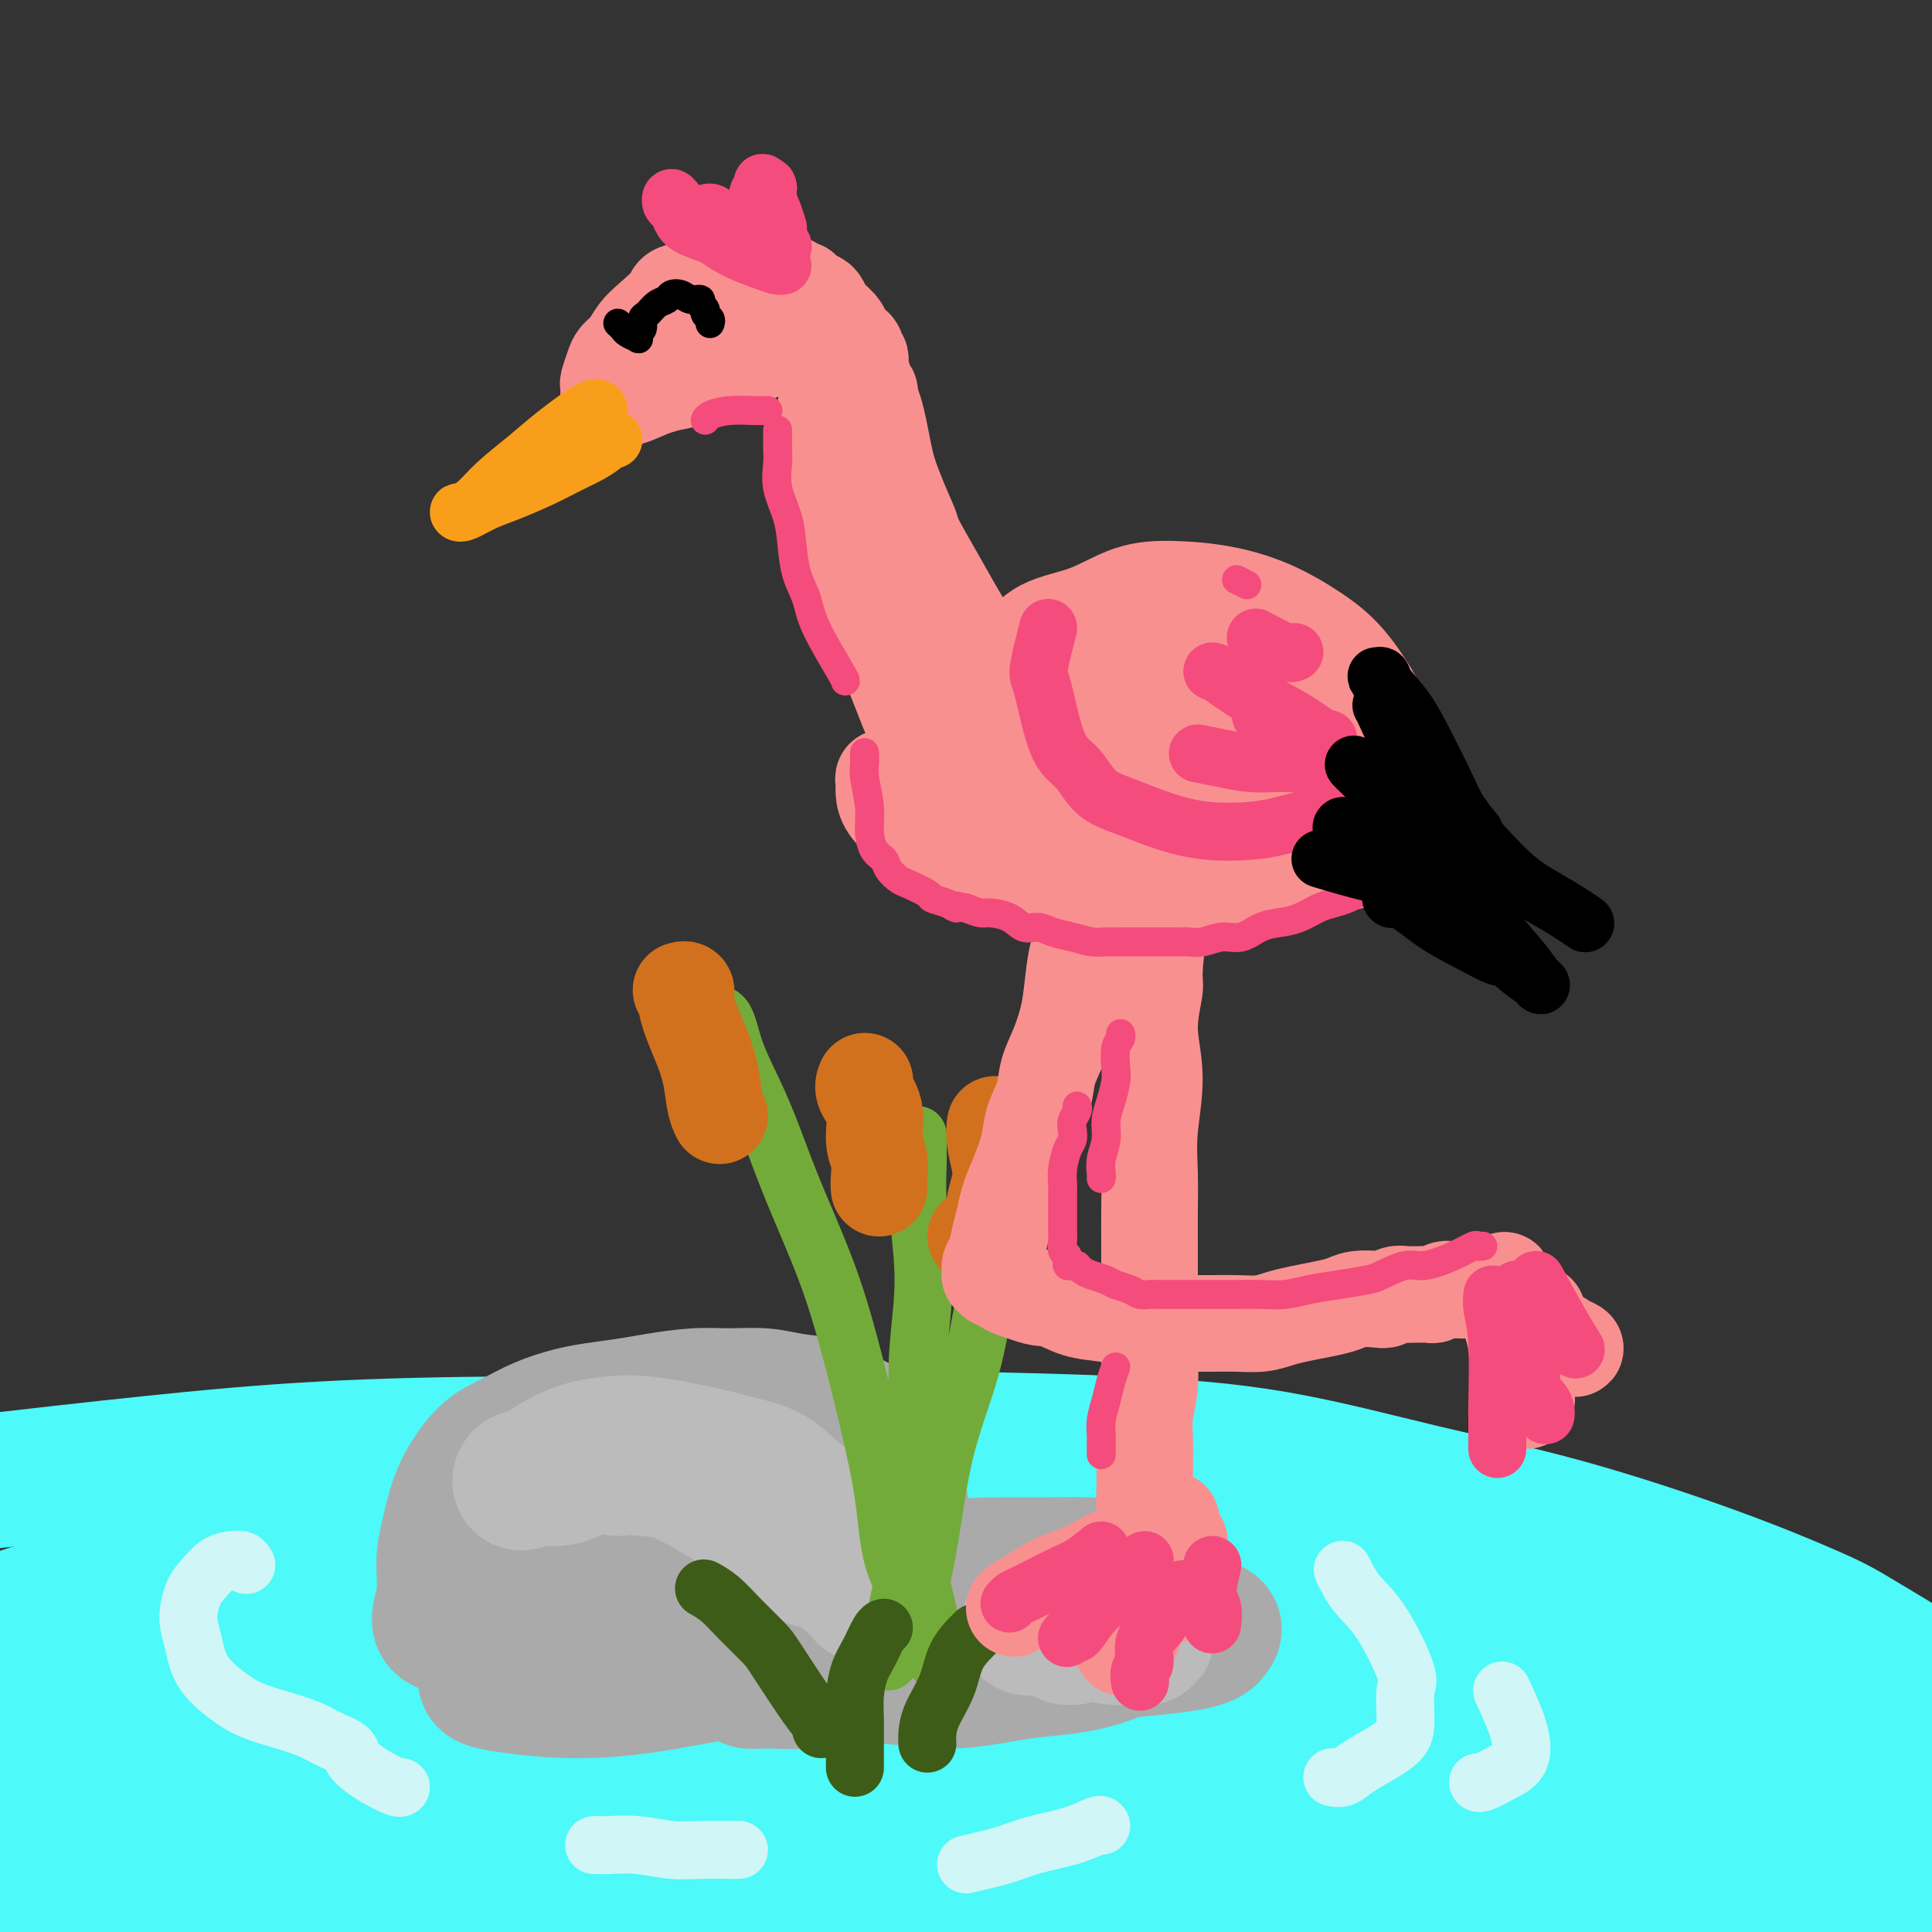 <svg viewBox='0 0 400 400' version='1.1' xmlns='http://www.w3.org/2000/svg' xmlns:xlink='http://www.w3.org/1999/xlink'><rect x="0" y="0" width="400" height="400" fill="#333333" stroke="none"/><g fill='none' stroke='rgb(77,249,249)' stroke-width='28' stroke-linecap='round' stroke-linejoin='round'><path d='M-5,307c12.087,-1.383 24.174,-2.767 36,-4c11.826,-1.233 23.390,-2.317 36,-3c12.610,-0.683 26.265,-0.965 38,-1c11.735,-0.035 21.549,0.178 31,0c9.451,-0.178 18.538,-0.748 29,-1c10.462,-0.252 22.300,-0.186 34,0c11.700,0.186 23.263,0.493 34,1c10.737,0.507 20.647,1.213 31,3c10.353,1.787 21.149,4.653 31,7c9.851,2.347 18.756,4.173 29,7c10.244,2.827 21.827,6.653 31,10c9.173,3.347 15.937,6.213 20,8c4.063,1.787 5.427,2.495 8,4c2.573,1.505 6.356,3.807 10,6c3.644,2.193 7.148,4.276 10,6c2.852,1.724 5.050,3.088 7,4c1.950,0.912 3.651,1.373 5,2c1.349,0.627 2.346,1.421 3,2c0.654,0.579 0.965,0.945 1,1c0.035,0.055 -0.204,-0.199 -1,0c-0.796,0.199 -2.147,0.850 -8,0c-5.853,-0.850 -16.209,-3.202 -26,-5c-9.791,-1.798 -19.017,-3.041 -29,-4c-9.983,-0.959 -20.722,-1.633 -31,-3c-10.278,-1.367 -20.096,-3.427 -32,-5c-11.904,-1.573 -25.895,-2.657 -39,-4c-13.105,-1.343 -25.324,-2.943 -40,-4c-14.676,-1.057 -31.810,-1.572 -48,-2c-16.190,-0.428 -31.436,-0.769 -43,-1c-11.564,-0.231 -19.447,-0.352 -29,0c-9.553,0.352 -20.777,1.176 -32,2'/><path d='M61,333c-28.415,0.404 -23.452,1.915 -24,3c-0.548,1.085 -6.605,1.744 -11,3c-4.395,1.256 -7.126,3.108 -11,5c-3.874,1.892 -8.889,3.824 -12,5c-3.111,1.176 -4.318,1.596 -5,2c-0.682,0.404 -0.837,0.791 -1,1c-0.163,0.209 -0.332,0.238 2,-1c2.332,-1.238 7.165,-3.744 11,-6c3.835,-2.256 6.672,-4.262 13,-7c6.328,-2.738 16.149,-6.209 28,-10c11.851,-3.791 25.733,-7.904 37,-10c11.267,-2.096 19.918,-2.176 29,-3c9.082,-0.824 18.593,-2.394 29,-3c10.407,-0.606 21.709,-0.250 35,0c13.291,0.250 28.572,0.392 42,1c13.428,0.608 25.003,1.680 37,3c11.997,1.320 24.415,2.887 37,5c12.585,2.113 25.338,4.773 35,7c9.662,2.227 16.233,4.023 20,5c3.767,0.977 4.732,1.136 7,2c2.268,0.864 5.841,2.432 7,3c1.159,0.568 -0.096,0.134 0,0c0.096,-0.134 1.543,0.031 -1,0c-2.543,-0.031 -9.075,-0.257 -17,-1c-7.925,-0.743 -17.244,-2.003 -27,-3c-9.756,-0.997 -19.948,-1.733 -30,-2c-10.052,-0.267 -19.964,-0.066 -32,0c-12.036,0.066 -26.195,-0.003 -40,0c-13.805,0.003 -27.255,0.078 -41,0c-13.745,-0.078 -27.784,-0.308 -47,1c-19.216,1.308 -43.608,4.154 -68,7'/><path d='M63,340c-23.906,2.152 -26.171,3.533 -32,5c-5.829,1.467 -15.221,3.019 -22,4c-6.779,0.981 -10.945,1.390 -13,2c-2.055,0.610 -2.000,1.422 -2,2c0.000,0.578 -0.054,0.921 0,1c0.054,0.079 0.216,-0.105 0,0c-0.216,0.105 -0.809,0.500 6,-1c6.809,-1.500 21.020,-4.893 37,-8c15.980,-3.107 33.730,-5.926 52,-8c18.270,-2.074 37.062,-3.403 53,-4c15.938,-0.597 29.024,-0.463 42,0c12.976,0.463 25.842,1.254 39,3c13.158,1.746 26.608,4.445 41,7c14.392,2.555 29.728,4.966 45,8c15.272,3.034 30.481,6.693 43,10c12.519,3.307 22.346,6.263 33,10c10.654,3.737 22.133,8.256 27,10c4.867,1.744 3.122,0.711 2,0c-1.122,-0.711 -1.621,-1.102 -4,-2c-2.379,-0.898 -6.638,-2.303 -15,-5c-8.362,-2.697 -20.825,-6.686 -33,-9c-12.175,-2.314 -24.060,-2.953 -37,-4c-12.940,-1.047 -26.935,-2.501 -39,-3c-12.065,-0.499 -22.202,-0.042 -35,0c-12.798,0.042 -28.259,-0.331 -45,0c-16.741,0.331 -34.762,1.365 -53,3c-18.238,1.635 -36.693,3.871 -50,5c-13.307,1.129 -21.467,1.150 -37,4c-15.533,2.850 -38.438,8.529 -48,11c-9.562,2.471 -5.781,1.736 -2,1'/><path d='M16,382c-7.548,1.870 -1.419,0.544 1,0c2.419,-0.544 1.129,-0.305 1,0c-0.129,0.305 0.904,0.676 7,0c6.096,-0.676 17.255,-2.399 28,-4c10.745,-1.601 21.077,-3.079 33,-5c11.923,-1.921 25.437,-4.286 40,-6c14.563,-1.714 30.176,-2.776 45,-4c14.824,-1.224 28.860,-2.610 45,-3c16.140,-0.390 34.384,0.215 52,2c17.616,1.785 34.604,4.750 49,7c14.396,2.250 26.199,3.785 37,6c10.801,2.215 20.599,5.112 28,7c7.401,1.888 12.406,2.768 16,3c3.594,0.232 5.779,-0.184 7,0c1.221,0.184 1.479,0.969 -2,0c-3.479,-0.969 -10.696,-3.693 -19,-6c-8.304,-2.307 -17.694,-4.198 -28,-5c-10.306,-0.802 -21.527,-0.516 -33,-1c-11.473,-0.484 -23.197,-1.737 -37,-2c-13.803,-0.263 -29.685,0.463 -42,1c-12.315,0.537 -21.064,0.885 -33,2c-11.936,1.115 -27.059,2.998 -40,4c-12.941,1.002 -23.701,1.124 -45,5c-21.299,3.876 -53.136,11.507 -67,15c-13.864,3.493 -9.755,2.847 -11,3c-1.245,0.153 -7.844,1.106 -11,2c-3.156,0.894 -2.871,1.728 -3,2c-0.129,0.272 -0.674,-0.020 -1,0c-0.326,0.020 -0.434,0.352 1,0c1.434,-0.352 4.410,-1.386 10,-2c5.590,-0.614 13.795,-0.807 22,-1'/><path d='M66,402c9.253,-0.389 16.385,0.139 26,0c9.615,-0.139 21.714,-0.946 33,-2c11.286,-1.054 21.761,-2.357 33,-4c11.239,-1.643 23.242,-3.626 36,-5c12.758,-1.374 26.271,-2.138 38,-3c11.729,-0.862 21.673,-1.822 34,-2c12.327,-0.178 27.035,0.425 41,1c13.965,0.575 27.185,1.122 39,2c11.815,0.878 22.223,2.088 31,3c8.777,0.912 15.922,1.527 21,2c5.078,0.473 8.088,0.805 10,1c1.912,0.195 2.728,0.252 3,0c0.272,-0.252 0.002,-0.813 0,-1c-0.002,-0.187 0.265,0.002 -1,0c-1.265,-0.002 -4.060,-0.193 -11,-1c-6.940,-0.807 -18.024,-2.228 -29,-3c-10.976,-0.772 -21.842,-0.895 -33,-1c-11.158,-0.105 -22.606,-0.193 -35,0c-12.394,0.193 -25.734,0.667 -38,1c-12.266,0.333 -23.456,0.526 -36,1c-12.544,0.474 -26.440,1.231 -41,2c-14.560,0.769 -29.782,1.552 -43,3c-13.218,1.448 -24.431,3.560 -41,5c-16.569,1.440 -38.493,2.206 -54,3c-15.507,0.794 -24.595,1.615 -33,2c-8.405,0.385 -16.125,0.333 -20,0c-3.875,-0.333 -3.903,-0.945 -4,-2c-0.097,-1.055 -0.263,-2.551 0,-3c0.263,-0.449 0.955,0.148 1,0c0.045,-0.148 -0.559,-1.042 0,-2c0.559,-0.958 2.279,-1.979 4,-3'/><path d='M-3,396c4.087,-2.034 11.805,-4.619 22,-7c10.195,-2.381 22.867,-4.557 35,-7c12.133,-2.443 23.729,-5.152 35,-8c11.271,-2.848 22.219,-5.835 34,-8c11.781,-2.165 24.397,-3.508 36,-5c11.603,-1.492 22.195,-3.132 32,-4c9.805,-0.868 18.825,-0.964 26,-1c7.175,-0.036 12.505,-0.012 16,0c3.495,0.012 5.154,0.013 6,0c0.846,-0.013 0.880,-0.041 -2,0c-2.880,0.041 -8.673,0.150 -19,1c-10.327,0.850 -25.187,2.442 -39,4c-13.813,1.558 -26.580,3.084 -38,5c-11.420,1.916 -21.495,4.224 -31,6c-9.505,1.776 -18.441,3.020 -27,4c-8.559,0.980 -16.743,1.695 -24,2c-7.257,0.305 -13.589,0.199 -19,0c-5.411,-0.199 -9.903,-0.490 -13,-1c-3.097,-0.510 -4.801,-1.239 -6,-2c-1.199,-0.761 -1.893,-1.555 -2,-2c-0.107,-0.445 0.372,-0.541 0,-1c-0.372,-0.459 -1.595,-1.281 0,-3c1.595,-1.719 6.008,-4.337 13,-7c6.992,-2.663 16.564,-5.372 26,-7c9.436,-1.628 18.735,-2.174 28,-3c9.265,-0.826 18.496,-1.931 28,-3c9.504,-1.069 19.279,-2.101 28,-3c8.721,-0.899 16.386,-1.665 23,-2c6.614,-0.335 12.175,-0.239 16,0c3.825,0.239 5.912,0.619 8,1'/><path d='M189,345c3.864,0.166 1.524,0.081 1,0c-0.524,-0.081 0.767,-0.159 -1,0c-1.767,0.159 -6.594,0.553 -15,1c-8.406,0.447 -20.392,0.947 -32,2c-11.608,1.053 -22.837,2.660 -32,4c-9.163,1.340 -16.261,2.413 -23,3c-6.739,0.587 -13.118,0.689 -19,1c-5.882,0.311 -11.267,0.830 -16,1c-4.733,0.170 -8.814,-0.009 -13,0c-4.186,0.009 -8.477,0.207 -12,0c-3.523,-0.207 -6.278,-0.817 -9,-1c-2.722,-0.183 -5.410,0.063 -8,0c-2.590,-0.063 -5.080,-0.434 -7,-1c-1.920,-0.566 -3.270,-1.328 -4,-2c-0.730,-0.672 -0.841,-1.254 -1,-2c-0.159,-0.746 -0.367,-1.656 0,-3c0.367,-1.344 1.308,-3.123 4,-6c2.692,-2.877 7.135,-6.851 13,-10c5.865,-3.149 13.151,-5.471 20,-7c6.849,-1.529 13.260,-2.263 19,-3c5.740,-0.737 10.809,-1.475 16,-2c5.191,-0.525 10.506,-0.835 15,-1c4.494,-0.165 8.168,-0.185 11,0c2.832,0.185 4.822,0.574 6,1c1.178,0.426 1.545,0.890 2,1c0.455,0.110 0.999,-0.133 1,0c0.001,0.133 -0.541,0.640 -3,1c-2.459,0.360 -6.834,0.571 -12,1c-5.166,0.429 -11.122,1.077 -18,2c-6.878,0.923 -14.680,2.121 -21,3c-6.320,0.879 -11.160,1.440 -16,2'/><path d='M35,330c-13.397,1.541 -11.891,0.893 -14,1c-2.109,0.107 -7.833,0.968 -12,2c-4.167,1.032 -6.776,2.235 -9,3c-2.224,0.765 -4.061,1.091 -5,2c-0.939,0.909 -0.980,2.401 -1,3c-0.020,0.599 -0.020,0.306 0,1c0.020,0.694 0.059,2.374 0,4c-0.059,1.626 -0.218,3.199 1,5c1.218,1.801 3.811,3.829 11,5c7.189,1.171 18.973,1.486 30,2c11.027,0.514 21.296,1.226 33,1c11.704,-0.226 24.844,-1.391 38,-2c13.156,-0.609 26.330,-0.662 37,-1c10.670,-0.338 18.836,-0.961 25,-1c6.164,-0.039 10.326,0.505 12,1c1.674,0.495 0.861,0.941 1,1c0.139,0.059 1.230,-0.268 -4,-1c-5.230,-0.732 -16.780,-1.870 -28,-2c-11.220,-0.130 -22.110,0.747 -32,1c-9.890,0.253 -18.782,-0.118 -30,1c-11.218,1.118 -24.764,3.727 -33,5c-8.236,1.273 -11.163,1.212 -18,4c-6.837,2.788 -17.584,8.425 -23,11c-5.416,2.575 -5.500,2.089 -7,3c-1.500,0.911 -4.418,3.219 -6,5c-1.582,1.781 -1.830,3.035 -2,4c-0.170,0.965 -0.262,1.640 0,2c0.262,0.360 0.878,0.405 3,1c2.122,0.595 5.749,1.742 13,2c7.251,0.258 18.125,-0.371 29,-1'/><path d='M44,392c11.494,-0.385 25.730,-0.848 39,-1c13.270,-0.152 25.573,0.009 37,0c11.427,-0.009 21.978,-0.186 33,0c11.022,0.186 22.515,0.736 34,1c11.485,0.264 22.961,0.243 33,0c10.039,-0.243 18.641,-0.707 29,-1c10.359,-0.293 22.474,-0.416 35,0c12.526,0.416 25.464,1.372 36,2c10.536,0.628 18.671,0.930 29,1c10.329,0.070 22.853,-0.090 32,0c9.147,0.090 14.918,0.431 20,0c5.082,-0.431 9.475,-1.635 13,-2c3.525,-0.365 6.181,0.109 9,0c2.819,-0.109 5.802,-0.800 8,-1c2.198,-0.200 3.611,0.091 5,0c1.389,-0.091 2.752,-0.564 4,-1c1.248,-0.436 2.380,-0.834 3,-1c0.620,-0.166 0.727,-0.100 1,0c0.273,0.100 0.712,0.233 1,0c0.288,-0.233 0.424,-0.832 1,0c0.576,0.832 1.593,3.095 2,4c0.407,0.905 0.203,0.453 0,0'/></g>
<g fill='none' stroke='rgb(170,170,170)' stroke-width='28' stroke-linecap='round' stroke-linejoin='round'><path d='M92,336c-0.000,-0.117 -0.001,-0.235 0,-1c0.001,-0.765 0.003,-2.178 0,-3c-0.003,-0.822 -0.012,-1.052 0,-2c0.012,-0.948 0.044,-2.612 0,-4c-0.044,-1.388 -0.165,-2.498 0,-4c0.165,-1.502 0.616,-3.396 1,-5c0.384,-1.604 0.702,-2.918 1,-4c0.298,-1.082 0.577,-1.931 1,-3c0.423,-1.069 0.990,-2.356 2,-4c1.010,-1.644 2.462,-3.645 4,-5c1.538,-1.355 3.163,-2.065 5,-3c1.837,-0.935 3.888,-2.096 6,-3c2.112,-0.904 4.286,-1.553 6,-2c1.714,-0.447 2.970,-0.694 5,-1c2.030,-0.306 4.835,-0.671 7,-1c2.165,-0.329 3.690,-0.621 6,-1c2.310,-0.379 5.405,-0.846 8,-1c2.595,-0.154 4.689,0.004 7,0c2.311,-0.004 4.838,-0.168 7,0c2.162,0.168 3.958,0.670 6,1c2.042,0.330 4.329,0.488 6,1c1.671,0.512 2.727,1.377 4,2c1.273,0.623 2.764,1.002 4,2c1.236,0.998 2.217,2.615 3,4c0.783,1.385 1.366,2.539 2,4c0.634,1.461 1.317,3.231 2,5'/><path d='M185,308c1.487,3.144 1.704,4.504 2,6c0.296,1.496 0.672,3.127 1,5c0.328,1.873 0.610,3.987 1,6c0.390,2.013 0.889,3.926 1,6c0.111,2.074 -0.165,4.310 0,6c0.165,1.690 0.773,2.833 1,4c0.227,1.167 0.073,2.359 0,3c-0.073,0.641 -0.066,0.730 0,1c0.066,0.270 0.191,0.721 0,1c-0.191,0.279 -0.696,0.387 -2,0c-1.304,-0.387 -3.406,-1.268 -7,-2c-3.594,-0.732 -8.680,-1.315 -14,-2c-5.320,-0.685 -10.873,-1.474 -16,-2c-5.127,-0.526 -9.827,-0.790 -14,-1c-4.173,-0.210 -7.819,-0.365 -11,0c-3.181,0.365 -5.899,1.250 -9,2c-3.101,0.750 -6.587,1.367 -9,2c-2.413,0.633 -3.755,1.284 -5,2c-1.245,0.716 -2.393,1.497 -3,2c-0.607,0.503 -0.671,0.728 0,1c0.671,0.272 2.078,0.591 5,1c2.922,0.409 7.357,0.909 12,1c4.643,0.091 9.492,-0.229 15,-1c5.508,-0.771 11.676,-1.995 17,-3c5.324,-1.005 9.804,-1.790 14,-3c4.196,-1.210 8.108,-2.843 11,-4c2.892,-1.157 4.764,-1.838 6,-3c1.236,-1.162 1.836,-2.806 2,-4c0.164,-1.194 -0.110,-1.937 -1,-3c-0.890,-1.063 -2.397,-2.447 -5,-4c-2.603,-1.553 -6.301,-3.277 -10,-5'/><path d='M167,320c-4.772,-2.349 -9.203,-3.723 -14,-5c-4.797,-1.277 -9.958,-2.457 -15,-3c-5.042,-0.543 -9.963,-0.448 -14,0c-4.037,0.448 -7.191,1.248 -10,2c-2.809,0.752 -5.272,1.456 -8,3c-2.728,1.544 -5.720,3.927 -8,6c-2.280,2.073 -3.847,3.835 -5,6c-1.153,2.165 -1.890,4.731 -2,6c-0.110,1.269 0.409,1.240 2,2c1.591,0.760 4.253,2.309 8,3c3.747,0.691 8.577,0.525 14,0c5.423,-0.525 11.438,-1.410 17,-2c5.562,-0.590 10.670,-0.884 16,-2c5.330,-1.116 10.881,-3.055 16,-4c5.119,-0.945 9.806,-0.898 13,-1c3.194,-0.102 4.895,-0.353 7,-1c2.105,-0.647 4.615,-1.688 6,-2c1.385,-0.312 1.647,0.107 2,0c0.353,-0.107 0.799,-0.738 1,-1c0.201,-0.262 0.158,-0.155 -1,0c-1.158,0.155 -3.431,0.357 -8,1c-4.569,0.643 -11.434,1.727 -17,3c-5.566,1.273 -9.832,2.734 -14,4c-4.168,1.266 -8.238,2.336 -11,3c-2.762,0.664 -4.216,0.921 -5,1c-0.784,0.079 -0.898,-0.020 -1,0c-0.102,0.020 -0.192,0.160 1,0c1.192,-0.160 3.667,-0.620 7,-2c3.333,-1.380 7.524,-3.680 12,-5c4.476,-1.320 9.238,-1.660 14,-2'/><path d='M170,330c7.270,-1.680 8.947,-1.379 12,-2c3.053,-0.621 7.484,-2.165 12,-3c4.516,-0.835 9.119,-0.963 13,-1c3.881,-0.037 7.041,0.015 10,0c2.959,-0.015 5.718,-0.098 8,0c2.282,0.098 4.086,0.375 6,1c1.914,0.625 3.936,1.596 5,2c1.064,0.404 1.169,0.241 2,1c0.831,0.759 2.389,2.439 3,4c0.611,1.561 0.274,3.001 0,4c-0.274,0.999 -0.485,1.555 -3,3c-2.515,1.445 -7.334,3.778 -12,5c-4.666,1.222 -9.178,1.332 -14,2c-4.822,0.668 -9.955,1.893 -15,2c-5.045,0.107 -10.004,-0.903 -15,-1c-4.996,-0.097 -10.029,0.721 -14,1c-3.971,0.279 -6.879,0.019 -9,0c-2.121,-0.019 -3.456,0.202 -4,0c-0.544,-0.202 -0.298,-0.828 0,-1c0.298,-0.172 0.647,0.109 2,0c1.353,-0.109 3.711,-0.606 8,-1c4.289,-0.394 10.508,-0.683 17,-1c6.492,-0.317 13.258,-0.662 19,-1c5.742,-0.338 10.459,-0.668 15,-1c4.541,-0.332 8.904,-0.666 13,-1c4.096,-0.334 7.924,-0.668 11,-1c3.076,-0.332 5.402,-0.664 7,-1c1.598,-0.336 2.470,-0.678 3,-1c0.530,-0.322 0.720,-0.625 1,-1c0.280,-0.375 0.652,-0.821 0,-1c-0.652,-0.179 -2.326,-0.089 -4,0'/><path d='M247,337c-2.288,-0.180 -6.508,0.368 -11,1c-4.492,0.632 -9.256,1.346 -13,2c-3.744,0.654 -6.467,1.247 -9,2c-2.533,0.753 -4.874,1.664 -6,2c-1.126,0.336 -1.036,0.096 -1,0c0.036,-0.096 0.018,-0.048 0,0'/></g>
<g fill='none' stroke='rgb(187,187,187)' stroke-width='28' stroke-linecap='round' stroke-linejoin='round'><path d='M128,304c0.407,-0.600 0.814,-1.200 2,-2c1.186,-0.800 3.153,-1.800 5,-2c1.847,-0.200 3.576,0.399 6,1c2.424,0.601 5.542,1.204 8,2c2.458,0.796 4.255,1.784 6,3c1.745,1.216 3.438,2.659 5,4c1.562,1.341 2.993,2.578 4,4c1.007,1.422 1.592,3.027 2,4c0.408,0.973 0.641,1.314 1,2c0.359,0.686 0.844,1.715 1,2c0.156,0.285 -0.016,-0.176 0,0c0.016,0.176 0.220,0.989 0,1c-0.220,0.011 -0.863,-0.778 -1,-1c-0.137,-0.222 0.234,0.124 -1,-1c-1.234,-1.124 -4.072,-3.717 -7,-6c-2.928,-2.283 -5.944,-4.256 -9,-6c-3.056,-1.744 -6.150,-3.258 -9,-4c-2.850,-0.742 -5.455,-0.712 -8,-1c-2.545,-0.288 -5.029,-0.896 -7,-1c-1.971,-0.104 -3.430,0.294 -5,1c-1.570,0.706 -3.252,1.720 -5,2c-1.748,0.280 -3.563,-0.173 -5,0c-1.437,0.173 -2.498,0.971 -3,1c-0.502,0.029 -0.447,-0.712 0,-1c0.447,-0.288 1.286,-0.124 3,-1c1.714,-0.876 4.305,-2.793 7,-4c2.695,-1.207 5.496,-1.705 8,-2c2.504,-0.295 4.713,-0.387 8,0c3.287,0.387 7.654,1.253 11,2c3.346,0.747 5.673,1.373 8,2'/><path d='M153,303c5.922,1.274 7.225,2.459 9,4c1.775,1.541 4.020,3.438 6,5c1.980,1.562 3.693,2.790 5,4c1.307,1.210 2.207,2.401 3,4c0.793,1.599 1.480,3.605 2,5c0.520,1.395 0.873,2.179 1,3c0.127,0.821 0.030,1.680 0,2c-0.030,0.320 0.008,0.102 0,0c-0.008,-0.102 -0.063,-0.086 -1,-1c-0.937,-0.914 -2.755,-2.756 -6,-5c-3.245,-2.244 -7.917,-4.889 -13,-8c-5.083,-3.111 -10.577,-6.686 -15,-9c-4.423,-2.314 -7.773,-3.366 -10,-4c-2.227,-0.634 -3.329,-0.850 -4,-1c-0.671,-0.150 -0.911,-0.233 -1,0c-0.089,0.233 -0.025,0.781 0,1c0.025,0.219 0.013,0.110 0,0'/><path d='M221,339c0.338,-0.420 0.677,-0.841 2,-1c1.323,-0.159 3.632,-0.057 5,0c1.368,0.057 1.797,0.069 3,0c1.203,-0.069 3.181,-0.217 4,0c0.819,0.217 0.481,0.801 1,1c0.519,0.199 1.897,0.015 1,0c-0.897,-0.015 -4.069,0.140 -6,0c-1.931,-0.140 -2.621,-0.574 -5,-1c-2.379,-0.426 -6.448,-0.843 -9,-1c-2.552,-0.157 -3.588,-0.052 -4,0c-0.412,0.052 -0.202,0.053 0,0c0.202,-0.053 0.394,-0.158 2,0c1.606,0.158 4.625,0.581 6,1c1.375,0.419 1.107,0.834 1,1c-0.107,0.166 -0.054,0.083 0,0'/></g>
<g fill='none' stroke='rgb(115,171,58)' stroke-width='12' stroke-linecap='round' stroke-linejoin='round'><path d='M184,344c0.364,-1.535 0.729,-3.070 1,-5c0.271,-1.930 0.450,-4.254 1,-7c0.550,-2.746 1.471,-5.915 2,-10c0.529,-4.085 0.664,-9.087 1,-14c0.336,-4.913 0.871,-9.736 1,-14c0.129,-4.264 -0.147,-7.970 0,-12c0.147,-4.030 0.719,-8.383 1,-12c0.281,-3.617 0.271,-6.499 0,-10c-0.271,-3.501 -0.805,-7.621 -1,-11c-0.195,-3.379 -0.052,-6.016 0,-8c0.052,-1.984 0.014,-3.315 0,-4c-0.014,-0.685 -0.004,-0.723 0,-1c0.004,-0.277 0.001,-0.793 0,-1c-0.001,-0.207 -0.001,-0.103 0,0'/><path d='M194,343c-1.151,-1.091 -2.303,-2.181 -3,-4c-0.697,-1.819 -0.941,-4.366 -2,-7c-1.059,-2.634 -2.934,-5.353 -4,-9c-1.066,-3.647 -1.323,-8.220 -2,-13c-0.677,-4.780 -1.773,-9.766 -3,-15c-1.227,-5.234 -2.586,-10.716 -4,-16c-1.414,-5.284 -2.882,-10.371 -5,-16c-2.118,-5.629 -4.885,-11.799 -7,-17c-2.115,-5.201 -3.580,-9.432 -5,-13c-1.420,-3.568 -2.797,-6.473 -4,-9c-1.203,-2.527 -2.231,-4.677 -3,-7c-0.769,-2.323 -1.278,-4.818 -2,-6c-0.722,-1.182 -1.656,-1.049 -2,-1c-0.344,0.049 -0.098,0.014 0,0c0.098,-0.014 0.049,-0.007 0,0'/><path d='M194,344c-0.208,-1.546 -0.417,-3.091 -1,-6c-0.583,-2.909 -1.541,-7.181 -2,-9c-0.459,-1.819 -0.419,-1.185 0,-3c0.419,-1.815 1.218,-6.078 2,-11c0.782,-4.922 1.547,-10.503 3,-16c1.453,-5.497 3.593,-10.909 5,-16c1.407,-5.091 2.079,-9.861 3,-14c0.921,-4.139 2.089,-7.649 3,-11c0.911,-3.351 1.565,-6.544 2,-9c0.435,-2.456 0.653,-4.174 1,-5c0.347,-0.826 0.824,-0.761 1,-1c0.176,-0.239 0.050,-0.783 0,-1c-0.050,-0.217 -0.025,-0.109 0,0'/></g>
<g fill='none' stroke='rgb(210,113,29)' stroke-width='20' stroke-linecap='round' stroke-linejoin='round'><path d='M149,231c-0.356,-0.737 -0.712,-1.475 -1,-3c-0.288,-1.525 -0.507,-3.838 -1,-6c-0.493,-2.162 -1.260,-4.173 -2,-6c-0.740,-1.827 -1.452,-3.470 -2,-5c-0.548,-1.530 -0.930,-2.946 -1,-4c-0.070,-1.054 0.174,-1.745 0,-2c-0.174,-0.255 -0.764,-0.073 -1,0c-0.236,0.073 -0.118,0.036 0,0'/><path d='M182,246c-0.035,-0.472 -0.069,-0.945 0,-2c0.069,-1.055 0.243,-2.693 0,-4c-0.243,-1.307 -0.902,-2.284 -1,-4c-0.098,-1.716 0.366,-4.171 0,-6c-0.366,-1.829 -1.560,-3.031 -2,-4c-0.440,-0.969 -0.126,-1.705 0,-2c0.126,-0.295 0.063,-0.147 0,0'/><path d='M202,256c1.183,-0.913 2.366,-1.826 3,-3c0.634,-1.174 0.720,-2.609 1,-4c0.280,-1.391 0.755,-2.737 1,-4c0.245,-1.263 0.262,-2.442 0,-4c-0.262,-1.558 -0.801,-3.497 -1,-5c-0.199,-1.503 -0.057,-2.572 0,-3c0.057,-0.428 0.028,-0.214 0,0'/></g>
<g fill='none' stroke='rgb(61,92,24)' stroke-width='12' stroke-linecap='round' stroke-linejoin='round'><path d='M170,358c0.173,-0.219 0.346,-0.438 0,-1c-0.346,-0.562 -1.211,-1.466 -3,-4c-1.789,-2.534 -4.501,-6.697 -6,-9c-1.499,-2.303 -1.785,-2.747 -3,-4c-1.215,-1.253 -3.359,-3.316 -5,-5c-1.641,-1.684 -2.780,-2.987 -4,-4c-1.220,-1.013 -2.521,-1.734 -3,-2c-0.479,-0.266 -0.137,-0.076 0,0c0.137,0.076 0.068,0.038 0,0'/><path d='M177,366c0.001,-0.626 0.003,-1.252 0,-2c-0.003,-0.748 -0.009,-1.620 0,-3c0.009,-1.380 0.033,-3.270 0,-5c-0.033,-1.730 -0.124,-3.301 0,-5c0.124,-1.699 0.464,-3.527 1,-5c0.536,-1.473 1.268,-2.591 2,-4c0.732,-1.409 1.464,-3.110 2,-4c0.536,-0.890 0.875,-0.970 1,-1c0.125,-0.030 0.036,-0.008 0,0c-0.036,0.008 -0.018,0.004 0,0'/><path d='M192,361c-0.033,-0.534 -0.065,-1.067 0,-2c0.065,-0.933 0.228,-2.264 1,-4c0.772,-1.736 2.154,-3.877 3,-6c0.846,-2.123 1.154,-4.229 2,-6c0.846,-1.771 2.228,-3.208 3,-4c0.772,-0.792 0.935,-0.941 1,-1c0.065,-0.059 0.033,-0.030 0,0'/></g>
<g fill='none' stroke='rgb(208,246,247)' stroke-width='12' stroke-linecap='round' stroke-linejoin='round'><path d='M51,324c-0.266,-0.413 -0.533,-0.825 -1,-1c-0.467,-0.175 -1.135,-0.112 -2,0c-0.865,0.112 -1.928,0.275 -3,1c-1.072,0.725 -2.154,2.013 -3,3c-0.846,0.987 -1.455,1.675 -2,3c-0.545,1.325 -1.025,3.289 -1,5c0.025,1.711 0.556,3.168 1,5c0.444,1.832 0.800,4.038 2,6c1.200,1.962 3.243,3.680 5,5c1.757,1.320 3.228,2.240 5,3c1.772,0.760 3.846,1.358 6,2c2.154,0.642 4.386,1.327 6,2c1.614,0.673 2.608,1.335 4,2c1.392,0.665 3.182,1.335 4,2c0.818,0.665 0.664,1.327 1,2c0.336,0.673 1.162,1.357 2,2c0.838,0.643 1.689,1.244 3,2c1.311,0.756 3.084,1.665 4,2c0.916,0.335 0.976,0.096 1,0c0.024,-0.096 0.012,-0.048 0,0'/><path d='M123,382c0.764,0.030 1.528,0.061 3,0c1.472,-0.061 3.652,-0.212 6,0c2.348,0.212 4.864,0.789 7,1c2.136,0.211 3.892,0.057 6,0c2.108,-0.057 4.568,-0.015 6,0c1.432,0.015 1.838,0.004 2,0c0.162,-0.004 0.081,-0.002 0,0'/><path d='M200,386c2.906,-0.663 5.812,-1.326 8,-2c2.188,-0.674 3.658,-1.357 6,-2c2.342,-0.643 5.556,-1.244 8,-2c2.444,-0.756 4.120,-1.665 5,-2c0.880,-0.335 0.966,-0.096 1,0c0.034,0.096 0.017,0.048 0,0'/><path d='M278,325c0.854,1.716 1.707,3.432 3,5c1.293,1.568 3.025,2.990 5,6c1.975,3.010 4.193,7.610 5,10c0.807,2.390 0.204,2.569 0,4c-0.204,1.431 -0.008,4.114 0,6c0.008,1.886 -0.173,2.975 -1,4c-0.827,1.025 -2.299,1.987 -4,3c-1.701,1.013 -3.631,2.076 -5,3c-1.369,0.924 -2.176,1.710 -3,2c-0.824,0.290 -1.664,0.083 -2,0c-0.336,-0.083 -0.168,-0.041 0,0'/><path d='M311,350c1.141,2.471 2.281,4.943 3,7c0.719,2.057 1.016,3.700 1,5c-0.016,1.300 -0.344,2.257 -1,3c-0.656,0.743 -1.640,1.271 -3,2c-1.360,0.729 -3.097,1.658 -4,2c-0.903,0.342 -0.972,0.098 -1,0c-0.028,-0.098 -0.014,-0.049 0,0'/></g>
<g fill='none' stroke='rgb(249,144,144)' stroke-width='20' stroke-linecap='round' stroke-linejoin='round'><path d='M188,158c0.330,-1.079 0.660,-2.159 2,-4c1.340,-1.841 3.688,-4.445 6,-7c2.312,-2.555 4.586,-5.063 7,-7c2.414,-1.937 4.966,-3.304 7,-5c2.034,-1.696 3.548,-3.721 6,-5c2.452,-1.279 5.843,-1.814 9,-3c3.157,-1.186 6.082,-3.025 9,-4c2.918,-0.975 5.829,-1.087 9,-1c3.171,0.087 6.603,0.373 10,1c3.397,0.627 6.760,1.597 10,3c3.240,1.403 6.357,3.241 9,5c2.643,1.759 4.812,3.438 7,6c2.188,2.562 4.394,6.006 6,9c1.606,2.994 2.612,5.537 4,8c1.388,2.463 3.157,4.845 4,7c0.843,2.155 0.758,4.084 1,6c0.242,1.916 0.811,3.819 1,5c0.189,1.181 -0.001,1.640 0,2c0.001,0.360 0.193,0.620 0,1c-0.193,0.380 -0.773,0.878 -1,1c-0.227,0.122 -0.103,-0.133 -1,0c-0.897,0.133 -2.815,0.654 -5,1c-2.185,0.346 -4.637,0.517 -7,1c-2.363,0.483 -4.638,1.278 -7,2c-2.362,0.722 -4.810,1.370 -8,2c-3.190,0.630 -7.123,1.241 -11,2c-3.877,0.759 -7.698,1.666 -11,2c-3.302,0.334 -6.086,0.095 -9,0c-2.914,-0.095 -5.957,-0.048 -9,0'/><path d='M226,186c-4.729,-0.257 -7.550,-0.901 -11,-2c-3.450,-1.099 -7.527,-2.654 -11,-4c-3.473,-1.346 -6.342,-2.483 -9,-4c-2.658,-1.517 -5.106,-3.415 -7,-5c-1.894,-1.585 -3.236,-2.856 -4,-4c-0.764,-1.144 -0.951,-2.162 -1,-3c-0.049,-0.838 0.039,-1.496 0,-2c-0.039,-0.504 -0.205,-0.855 0,-1c0.205,-0.145 0.782,-0.085 3,-1c2.218,-0.915 6.077,-2.805 10,-4c3.923,-1.195 7.910,-1.696 13,-2c5.090,-0.304 11.282,-0.410 17,0c5.718,0.410 10.962,1.337 16,2c5.038,0.663 9.872,1.063 14,1c4.128,-0.063 7.552,-0.589 10,-1c2.448,-0.411 3.921,-0.706 5,-1c1.079,-0.294 1.763,-0.587 2,-1c0.237,-0.413 0.028,-0.945 -1,-2c-1.028,-1.055 -2.875,-2.632 -5,-4c-2.125,-1.368 -4.527,-2.527 -8,-4c-3.473,-1.473 -8.018,-3.259 -13,-4c-4.982,-0.741 -10.402,-0.435 -16,0c-5.598,0.435 -11.375,0.999 -16,2c-4.625,1.001 -8.098,2.439 -11,4c-2.902,1.561 -5.233,3.246 -7,5c-1.767,1.754 -2.970,3.578 -3,5c-0.030,1.422 1.114,2.442 4,4c2.886,1.558 7.516,3.655 13,5c5.484,1.345 11.823,1.939 19,2c7.177,0.061 15.194,-0.411 22,-1c6.806,-0.589 12.403,-1.294 18,-2'/><path d='M269,164c11.330,-0.744 10.153,-2.106 11,-3c0.847,-0.894 3.716,-1.322 5,-2c1.284,-0.678 0.983,-1.606 1,-2c0.017,-0.394 0.352,-0.255 -1,-1c-1.352,-0.745 -4.393,-2.375 -9,-4c-4.607,-1.625 -10.782,-3.246 -17,-4c-6.218,-0.754 -12.480,-0.642 -19,0c-6.520,0.642 -13.299,1.812 -19,3c-5.701,1.188 -10.326,2.394 -14,4c-3.674,1.606 -6.399,3.614 -8,6c-1.601,2.386 -2.078,5.152 -2,7c0.078,1.848 0.711,2.780 3,4c2.289,1.220 6.233,2.729 11,4c4.767,1.271 10.355,2.306 17,2c6.645,-0.306 14.345,-1.951 21,-3c6.655,-1.049 12.265,-1.501 17,-3c4.735,-1.499 8.595,-4.043 12,-6c3.405,-1.957 6.353,-3.326 8,-5c1.647,-1.674 1.991,-3.654 2,-5c0.009,-1.346 -0.319,-2.057 -1,-3c-0.681,-0.943 -1.715,-2.116 -4,-3c-2.285,-0.884 -5.821,-1.478 -9,-2c-3.179,-0.522 -6.001,-0.970 -9,-1c-2.999,-0.030 -6.177,0.360 -11,1c-4.823,0.640 -11.292,1.530 -16,3c-4.708,1.470 -7.654,3.518 -9,5c-1.346,1.482 -1.093,2.397 -1,3c0.093,0.603 0.025,0.893 1,1c0.975,0.107 2.993,0.031 6,0c3.007,-0.031 7.004,-0.015 11,0'/><path d='M246,160c3.467,-0.067 3.133,-0.733 3,-1c-0.133,-0.267 -0.067,-0.133 0,0'/><path d='M241,190c-0.299,-0.101 -0.597,-0.202 -1,2c-0.403,2.202 -0.910,6.708 -1,9c-0.090,2.292 0.239,2.371 0,4c-0.239,1.629 -1.045,4.808 -1,8c0.045,3.192 0.940,6.397 1,10c0.060,3.603 -0.716,7.603 -1,11c-0.284,3.397 -0.076,6.191 0,9c0.076,2.809 0.020,5.632 0,8c-0.020,2.368 -0.004,4.280 0,7c0.004,2.720 -0.003,6.246 0,9c0.003,2.754 0.015,4.735 0,7c-0.015,2.265 -0.057,4.814 0,7c0.057,2.186 0.211,4.009 0,6c-0.211,1.991 -0.789,4.151 -1,6c-0.211,1.849 -0.054,3.388 0,5c0.054,1.612 0.006,3.297 0,5c-0.006,1.703 0.029,3.424 0,5c-0.029,1.576 -0.124,3.008 0,4c0.124,0.992 0.465,1.545 1,2c0.535,0.455 1.262,0.812 2,1c0.738,0.188 1.487,0.207 2,0c0.513,-0.207 0.788,-0.640 0,0c-0.788,0.640 -2.641,2.354 -3,3c-0.359,0.646 0.776,0.225 1,0c0.224,-0.225 -0.462,-0.254 -1,0c-0.538,0.254 -0.928,0.790 -1,1c-0.072,0.210 0.173,0.095 0,0c-0.173,-0.095 -0.764,-0.170 -1,0c-0.236,0.170 -0.118,0.585 0,1'/><path d='M237,320c-0.479,0.770 -0.177,0.193 0,0c0.177,-0.193 0.229,-0.004 0,0c-0.229,0.004 -0.738,-0.179 -1,0c-0.262,0.179 -0.275,0.719 -1,1c-0.725,0.281 -2.162,0.303 -4,1c-1.838,0.697 -4.079,2.070 -6,3c-1.921,0.930 -3.524,1.416 -5,2c-1.476,0.584 -2.825,1.264 -4,2c-1.175,0.736 -2.175,1.528 -3,2c-0.825,0.472 -1.476,0.626 -2,1c-0.524,0.374 -0.921,0.969 -1,1c-0.079,0.031 0.159,-0.500 1,-1c0.841,-0.500 2.286,-0.967 4,-1c1.714,-0.033 3.698,0.367 6,0c2.302,-0.367 4.921,-1.503 7,-2c2.079,-0.497 3.619,-0.356 5,-1c1.381,-0.644 2.604,-2.071 4,-3c1.396,-0.929 2.965,-1.358 4,-2c1.035,-0.642 1.537,-1.496 2,-2c0.463,-0.504 0.886,-0.656 1,-1c0.114,-0.344 -0.083,-0.879 0,-1c0.083,-0.121 0.446,0.171 0,1c-0.446,0.829 -1.702,2.193 -2,3c-0.298,0.807 0.362,1.056 0,2c-0.362,0.944 -1.746,2.582 -3,4c-1.254,1.418 -2.377,2.617 -3,4c-0.623,1.383 -0.745,2.949 -1,4c-0.255,1.051 -0.644,1.586 -1,2c-0.356,0.414 -0.678,0.707 -1,1'/><path d='M233,340c-1.445,2.671 -0.059,-0.153 1,-2c1.059,-1.847 1.790,-2.719 2,-4c0.210,-1.281 -0.102,-2.971 0,-5c0.102,-2.029 0.619,-4.396 1,-6c0.381,-1.604 0.627,-2.445 1,-3c0.373,-0.555 0.874,-0.823 1,-1c0.126,-0.177 -0.124,-0.264 0,0c0.124,0.264 0.621,0.879 1,2c0.379,1.121 0.641,2.746 1,4c0.359,1.254 0.814,2.135 1,3c0.186,0.865 0.102,1.714 0,2c-0.102,0.286 -0.224,0.010 0,0c0.224,-0.010 0.792,0.246 1,0c0.208,-0.246 0.056,-0.994 0,-2c-0.056,-1.006 -0.015,-2.271 0,-3c0.015,-0.729 0.004,-0.923 0,-1c-0.004,-0.077 -0.002,-0.039 0,0'/><path d='M231,173c0.322,-0.401 0.644,-0.802 0,1c-0.644,1.802 -2.253,5.807 -3,8c-0.747,2.193 -0.633,2.573 -1,4c-0.367,1.427 -1.214,3.900 -2,6c-0.786,2.100 -1.510,3.828 -2,6c-0.490,2.172 -0.746,4.789 -1,7c-0.254,2.211 -0.506,4.015 -1,6c-0.494,1.985 -1.231,4.150 -2,6c-0.769,1.850 -1.571,3.386 -2,5c-0.429,1.614 -0.486,3.306 -1,5c-0.514,1.694 -1.486,3.390 -2,5c-0.514,1.610 -0.572,3.133 -1,5c-0.428,1.867 -1.228,4.079 -2,6c-0.772,1.921 -1.517,3.551 -2,5c-0.483,1.449 -0.704,2.718 -1,4c-0.296,1.282 -0.668,2.577 -1,4c-0.332,1.423 -0.625,2.974 -1,4c-0.375,1.026 -0.833,1.528 -1,2c-0.167,0.472 -0.042,0.915 0,1c0.042,0.085 0.000,-0.188 0,0c-0.000,0.188 0.041,0.838 0,1c-0.041,0.162 -0.163,-0.164 0,0c0.163,0.164 0.613,0.817 1,1c0.387,0.183 0.712,-0.106 1,0c0.288,0.106 0.539,0.605 1,1c0.461,0.395 1.132,0.684 2,1c0.868,0.316 1.934,0.658 3,1'/><path d='M213,268c2.149,0.892 3.522,0.621 5,1c1.478,0.379 3.062,1.408 5,2c1.938,0.592 4.229,0.747 6,1c1.771,0.253 3.022,0.604 4,1c0.978,0.396 1.685,0.838 3,1c1.315,0.162 3.240,0.044 5,0c1.760,-0.044 3.356,-0.015 5,0c1.644,0.015 3.338,0.015 5,0c1.662,-0.015 3.294,-0.046 5,0c1.706,0.046 3.486,0.167 5,0c1.514,-0.167 2.764,-0.623 4,-1c1.236,-0.377 2.460,-0.676 4,-1c1.540,-0.324 3.395,-0.674 5,-1c1.605,-0.326 2.958,-0.627 4,-1c1.042,-0.373 1.773,-0.818 3,-1c1.227,-0.182 2.949,-0.101 4,0c1.051,0.101 1.432,0.223 2,0c0.568,-0.223 1.322,-0.792 2,-1c0.678,-0.208 1.280,-0.055 2,0c0.720,0.055 1.558,0.011 2,0c0.442,-0.011 0.487,0.011 1,0c0.513,-0.011 1.496,-0.056 2,0c0.504,0.056 0.531,0.211 1,0c0.469,-0.211 1.379,-0.789 2,-1c0.621,-0.211 0.954,-0.057 1,0c0.046,0.057 -0.194,0.015 0,0c0.194,-0.015 0.821,-0.004 1,0c0.179,0.004 -0.092,0.001 0,0c0.092,-0.001 0.546,-0.001 1,0'/><path d='M302,267c6.516,-1.083 2.305,-0.290 1,0c-1.305,0.290 0.295,0.078 1,0c0.705,-0.078 0.513,-0.021 1,0c0.487,0.021 1.651,0.006 2,0c0.349,-0.006 -0.118,-0.002 0,0c0.118,0.002 0.822,0.004 1,0c0.178,-0.004 -0.170,-0.014 0,0c0.170,0.014 0.857,0.051 1,0c0.143,-0.051 -0.259,-0.192 0,0c0.259,0.192 1.179,0.716 2,2c0.821,1.284 1.544,3.326 2,5c0.456,1.674 0.644,2.978 1,4c0.356,1.022 0.880,1.761 1,3c0.120,1.239 -0.163,2.978 0,4c0.163,1.022 0.773,1.327 1,2c0.227,0.673 0.072,1.714 0,2c-0.072,0.286 -0.061,-0.183 0,0c0.061,0.183 0.170,1.019 0,1c-0.170,-0.019 -0.620,-0.894 -1,-3c-0.380,-2.106 -0.690,-5.444 -1,-8c-0.310,-2.556 -0.619,-4.331 -1,-6c-0.381,-1.669 -0.834,-3.231 -1,-4c-0.166,-0.769 -0.045,-0.746 0,-1c0.045,-0.254 0.013,-0.787 0,-1c-0.013,-0.213 -0.006,-0.107 0,0'/><path d='M312,267c-0.762,-3.548 -0.666,-1.417 0,0c0.666,1.417 1.903,2.120 3,3c1.097,0.880 2.052,1.936 3,3c0.948,1.064 1.887,2.136 3,3c1.113,0.864 2.399,1.521 3,2c0.601,0.479 0.516,0.780 1,1c0.484,0.220 1.537,0.360 1,0c-0.537,-0.360 -2.665,-1.220 -4,-2c-1.335,-0.780 -1.875,-1.481 -3,-2c-1.125,-0.519 -2.833,-0.856 -4,-1c-1.167,-0.144 -1.794,-0.095 -2,0c-0.206,0.095 0.008,0.235 0,0c-0.008,-0.235 -0.239,-0.847 0,-1c0.239,-0.153 0.949,0.151 2,0c1.051,-0.151 2.443,-0.757 3,-1c0.557,-0.243 0.278,-0.121 0,0'/><path d='M197,162c-1.769,-2.345 -3.537,-4.690 -5,-7c-1.463,-2.310 -2.619,-4.585 -4,-8c-1.381,-3.415 -2.987,-7.970 -5,-12c-2.013,-4.030 -4.434,-7.536 -6,-11c-1.566,-3.464 -2.276,-6.887 -3,-10c-0.724,-3.113 -1.462,-5.916 -2,-8c-0.538,-2.084 -0.876,-3.450 -1,-5c-0.124,-1.550 -0.033,-3.283 0,-5c0.033,-1.717 0.009,-3.417 0,-5c-0.009,-1.583 -0.003,-3.048 0,-4c0.003,-0.952 0.003,-1.391 0,-2c-0.003,-0.609 -0.010,-1.387 0,-1c0.010,0.387 0.037,1.939 1,5c0.963,3.061 2.861,7.630 5,13c2.139,5.370 4.519,11.539 7,17c2.481,5.461 5.064,10.212 8,14c2.936,3.788 6.226,6.612 9,9c2.774,2.388 5.032,4.341 7,6c1.968,1.659 3.645,3.024 5,4c1.355,0.976 2.387,1.565 3,2c0.613,0.435 0.806,0.718 1,1'/><path d='M217,155c3.961,3.632 1.364,1.713 -1,-1c-2.364,-2.713 -4.496,-6.219 -7,-10c-2.504,-3.781 -5.382,-7.838 -8,-12c-2.618,-4.162 -4.978,-8.429 -7,-12c-2.022,-3.571 -3.708,-6.447 -5,-9c-1.292,-2.553 -2.191,-4.784 -3,-7c-0.809,-2.216 -1.527,-4.418 -2,-6c-0.473,-1.582 -0.701,-2.544 -1,-4c-0.299,-1.456 -0.668,-3.405 -1,-5c-0.332,-1.595 -0.628,-2.835 -1,-4c-0.372,-1.165 -0.820,-2.255 -1,-3c-0.180,-0.745 -0.094,-1.144 0,-1c0.094,0.144 0.194,0.833 0,1c-0.194,0.167 -0.684,-0.187 0,3c0.684,3.187 2.540,9.915 4,16c1.460,6.085 2.524,11.525 4,16c1.476,4.475 3.366,7.984 5,11c1.634,3.016 3.013,5.540 4,8c0.987,2.460 1.581,4.855 2,6c0.419,1.145 0.661,1.040 1,1c0.339,-0.040 0.774,-0.017 1,0c0.226,0.017 0.243,0.026 0,0c-0.243,-0.026 -0.747,-0.088 -3,-6c-2.253,-5.912 -6.257,-17.673 -8,-23c-1.743,-5.327 -1.227,-4.221 -2,-6c-0.773,-1.779 -2.837,-6.444 -4,-10c-1.163,-3.556 -1.425,-6.005 -2,-8c-0.575,-1.995 -1.462,-3.537 -2,-5c-0.538,-1.463 -0.725,-2.847 -1,-4c-0.275,-1.153 -0.637,-2.077 -1,-3'/><path d='M178,78c-3.250,-10.365 -0.875,-4.279 0,-2c0.875,2.279 0.248,0.750 0,0c-0.248,-0.750 -0.119,-0.722 0,-1c0.119,-0.278 0.228,-0.863 0,-1c-0.228,-0.137 -0.794,0.173 -1,0c-0.206,-0.173 -0.053,-0.829 0,-1c0.053,-0.171 0.007,0.144 0,0c-0.007,-0.144 0.024,-0.748 0,-1c-0.024,-0.252 -0.104,-0.151 0,0c0.104,0.151 0.393,0.354 0,0c-0.393,-0.354 -1.468,-1.264 -2,-2c-0.532,-0.736 -0.523,-1.296 -1,-2c-0.477,-0.704 -1.441,-1.550 -2,-2c-0.559,-0.450 -0.714,-0.502 -1,-1c-0.286,-0.498 -0.703,-1.440 -1,-2c-0.297,-0.560 -0.475,-0.737 -1,-1c-0.525,-0.263 -1.399,-0.610 -2,-1c-0.601,-0.390 -0.931,-0.822 -1,-1c-0.069,-0.178 0.123,-0.100 0,0c-0.123,0.100 -0.561,0.224 -1,0c-0.439,-0.224 -0.880,-0.796 -1,-1c-0.120,-0.204 0.079,-0.041 0,0c-0.079,0.041 -0.438,-0.041 -1,0c-0.562,0.041 -1.328,0.206 -2,0c-0.672,-0.206 -1.250,-0.784 -3,-1c-1.750,-0.216 -4.670,-0.069 -6,0c-1.330,0.069 -1.068,0.060 -1,0c0.068,-0.060 -0.059,-0.170 -1,0c-0.941,0.170 -2.698,0.620 -4,1c-1.302,0.380 -2.151,0.690 -3,1'/><path d='M143,60c-3.954,0.403 -3.339,0.909 -4,2c-0.661,1.091 -2.596,2.766 -4,4c-1.404,1.234 -2.275,2.026 -3,3c-0.725,0.974 -1.305,2.130 -2,3c-0.695,0.870 -1.507,1.455 -2,2c-0.493,0.545 -0.668,1.050 -1,2c-0.332,0.950 -0.821,2.345 -1,3c-0.179,0.655 -0.047,0.568 0,1c0.047,0.432 0.010,1.381 0,2c-0.010,0.619 0.006,0.906 0,1c-0.006,0.094 -0.036,-0.005 0,0c0.036,0.005 0.137,0.113 1,0c0.863,-0.113 2.487,-0.449 4,-1c1.513,-0.551 2.915,-1.317 5,-2c2.085,-0.683 4.853,-1.283 7,-2c2.147,-0.717 3.675,-1.550 5,-2c1.325,-0.450 2.449,-0.517 4,-1c1.551,-0.483 3.529,-1.382 5,-2c1.471,-0.618 2.436,-0.954 4,-1c1.564,-0.046 3.726,0.198 5,0c1.274,-0.198 1.660,-0.838 2,-1c0.340,-0.162 0.635,0.153 1,0c0.365,-0.153 0.802,-0.774 1,-1c0.198,-0.226 0.159,-0.058 0,0c-0.159,0.058 -0.438,0.007 -1,0c-0.562,-0.007 -1.408,0.029 -3,0c-1.592,-0.029 -3.928,-0.123 -6,0c-2.072,0.123 -3.878,0.464 -6,1c-2.122,0.536 -4.561,1.268 -7,2'/><path d='M147,73c-4.431,0.674 -4.508,1.358 -5,2c-0.492,0.642 -1.400,1.240 -2,2c-0.600,0.760 -0.893,1.682 -1,2c-0.107,0.318 -0.029,0.033 0,0c0.029,-0.033 0.008,0.187 1,0c0.992,-0.187 2.998,-0.781 4,-1c1.002,-0.219 1.001,-0.063 1,0c-0.001,0.063 -0.000,0.031 0,0'/></g>
<g fill='none' stroke='rgb(249,158,27)' stroke-width='12' stroke-linecap='round' stroke-linejoin='round'><path d='M124,85c-0.193,-0.448 -0.386,-0.895 -2,0c-1.614,0.895 -4.649,3.134 -7,5c-2.351,1.866 -4.017,3.361 -6,5c-1.983,1.639 -4.282,3.422 -6,5c-1.718,1.578 -2.855,2.953 -4,4c-1.145,1.047 -2.297,1.768 -3,2c-0.703,0.232 -0.955,-0.023 -1,0c-0.045,0.023 0.119,0.326 1,0c0.881,-0.326 2.479,-1.280 4,-2c1.521,-0.720 2.964,-1.205 5,-2c2.036,-0.795 4.664,-1.902 7,-3c2.336,-1.098 4.381,-2.189 6,-3c1.619,-0.811 2.812,-1.342 4,-2c1.188,-0.658 2.370,-1.445 3,-2c0.630,-0.555 0.708,-0.880 1,-1c0.292,-0.120 0.798,-0.034 1,0c0.202,0.034 0.101,0.017 0,0'/></g>
<g fill='none' stroke='rgb(0,0,0)' stroke-width='6' stroke-linecap='round' stroke-linejoin='round'><path d='M147,67c0.122,-0.334 0.245,-0.668 0,-1c-0.245,-0.332 -0.856,-0.662 -1,-1c-0.144,-0.338 0.180,-0.682 0,-1c-0.180,-0.318 -0.864,-0.608 -1,-1c-0.136,-0.392 0.277,-0.886 0,-1c-0.277,-0.114 -1.243,0.154 -2,0c-0.757,-0.154 -1.306,-0.728 -2,-1c-0.694,-0.272 -1.535,-0.243 -2,0c-0.465,0.243 -0.554,0.699 -1,1c-0.446,0.301 -1.247,0.448 -2,1c-0.753,0.552 -1.456,1.511 -2,2c-0.544,0.489 -0.929,0.510 -1,1c-0.071,0.490 0.170,1.449 0,2c-0.170,0.551 -0.752,0.695 -1,1c-0.248,0.305 -0.161,0.772 0,1c0.161,0.228 0.397,0.219 0,0c-0.397,-0.219 -1.426,-0.646 -2,-1c-0.574,-0.354 -0.693,-0.634 -1,-1c-0.307,-0.366 -0.802,-0.819 -1,-1c-0.198,-0.181 -0.099,-0.091 0,0'/></g>
<g fill='none' stroke='rgb(244,76,125)' stroke-width='12' stroke-linecap='round' stroke-linejoin='round'><path d='M217,130c-0.296,1.165 -0.593,2.329 -1,4c-0.407,1.671 -0.925,3.848 -1,5c-0.075,1.152 0.294,1.281 1,4c0.706,2.719 1.750,8.030 3,11c1.250,2.970 2.707,3.598 4,5c1.293,1.402 2.421,3.578 4,5c1.579,1.422 3.609,2.092 6,3c2.391,0.908 5.141,2.056 8,3c2.859,0.944 5.825,1.685 9,2c3.175,0.315 6.558,0.205 9,0c2.442,-0.205 3.944,-0.503 6,-1c2.056,-0.497 4.666,-1.191 7,-2c2.334,-0.809 4.391,-1.733 6,-2c1.609,-0.267 2.772,0.124 4,0c1.228,-0.124 2.523,-0.764 3,-1c0.477,-0.236 0.136,-0.067 0,0c-0.136,0.067 -0.068,0.034 0,0'/><path d='M248,156c1.557,0.309 3.115,0.619 5,1c1.885,0.381 4.099,0.834 6,1c1.901,0.166 3.489,0.044 5,0c1.511,-0.044 2.945,-0.012 4,0c1.055,0.012 1.730,0.003 2,0c0.270,-0.003 0.135,-0.002 0,0'/><path d='M261,148c0.792,0.226 1.583,0.452 3,1c1.417,0.548 3.458,1.417 5,2c1.542,0.583 2.583,0.881 3,1c0.417,0.119 0.208,0.060 0,0'/><path d='M251,139c0.392,0.089 0.785,0.178 2,1c1.215,0.822 3.254,2.378 6,4c2.746,1.622 6.200,3.311 9,5c2.800,1.689 4.946,3.378 6,4c1.054,0.622 1.015,0.178 1,0c-0.015,-0.178 -0.008,-0.089 0,0'/><path d='M260,132c2.311,1.267 4.622,2.533 6,3c1.378,0.467 1.822,0.133 2,0c0.178,-0.133 0.089,-0.067 0,0'/><path d='M160,53c-1.322,-0.357 -2.645,-0.714 -4,-1c-1.355,-0.286 -2.744,-0.500 -4,-1c-1.256,-0.500 -2.379,-1.285 -4,-2c-1.621,-0.715 -3.741,-1.359 -5,-2c-1.259,-0.641 -1.656,-1.281 -2,-2c-0.344,-0.719 -0.635,-1.519 -1,-2c-0.365,-0.481 -0.805,-0.642 -1,-1c-0.195,-0.358 -0.147,-0.913 0,-1c0.147,-0.087 0.391,0.295 1,1c0.609,0.705 1.581,1.734 3,3c1.419,1.266 3.284,2.770 5,4c1.716,1.230 3.283,2.186 5,3c1.717,0.814 3.584,1.486 5,2c1.416,0.514 2.381,0.869 3,1c0.619,0.131 0.891,0.037 1,0c0.109,-0.037 0.054,-0.019 0,0'/><path d='M143,47c0.653,-0.706 1.305,-1.412 2,-2c0.695,-0.588 1.432,-1.058 2,-1c0.568,0.058 0.968,0.645 2,1c1.032,0.355 2.696,0.477 4,1c1.304,0.523 2.248,1.447 3,2c0.752,0.553 1.312,0.737 2,1c0.688,0.263 1.505,0.607 2,1c0.495,0.393 0.666,0.835 1,1c0.334,0.165 0.829,0.052 1,0c0.171,-0.052 0.019,-0.044 0,0c-0.019,0.044 0.096,0.125 0,0c-0.096,-0.125 -0.404,-0.456 -1,-1c-0.596,-0.544 -1.481,-1.301 -2,-2c-0.519,-0.699 -0.671,-1.339 -1,-2c-0.329,-0.661 -0.834,-1.344 -1,-2c-0.166,-0.656 0.007,-1.287 0,-2c-0.007,-0.713 -0.195,-1.509 0,-2c0.195,-0.491 0.774,-0.678 1,-1c0.226,-0.322 0.099,-0.779 0,-1c-0.099,-0.221 -0.171,-0.206 0,0c0.171,0.206 0.586,0.603 1,1'/><path d='M159,39c-0.199,-1.382 -0.197,0.663 0,2c0.197,1.337 0.589,1.967 1,3c0.411,1.033 0.841,2.471 1,3c0.159,0.529 0.045,0.151 0,0c-0.045,-0.151 -0.023,-0.076 0,0'/><path d='M309,268c-0.113,0.825 -0.226,1.651 0,3c0.226,1.349 0.793,3.222 1,7c0.207,3.778 0.056,9.461 0,12c-0.056,2.539 -0.015,1.935 0,3c0.015,1.065 0.004,3.801 0,5c-0.004,1.199 -0.001,0.861 0,1c0.001,0.139 0.000,0.754 0,1c-0.000,0.246 -0.000,0.123 0,0'/><path d='M314,267c-0.049,1.128 -0.098,2.255 0,4c0.098,1.745 0.341,4.106 1,6c0.659,1.894 1.732,3.320 2,5c0.268,1.680 -0.268,3.613 0,5c0.268,1.387 1.340,2.227 2,3c0.660,0.773 0.909,1.477 1,2c0.091,0.523 0.026,0.864 0,1c-0.026,0.136 -0.013,0.068 0,0'/><path d='M318,265c1.778,3.244 3.556,6.489 5,9c1.444,2.511 2.556,4.289 3,5c0.444,0.711 0.222,0.356 0,0'/><path d='M228,321c-1.330,1.087 -2.660,2.175 -4,3c-1.340,0.825 -2.688,1.388 -4,2c-1.312,0.612 -2.586,1.275 -4,2c-1.414,0.725 -2.967,1.514 -4,2c-1.033,0.486 -1.547,0.669 -2,1c-0.453,0.331 -0.844,0.809 -1,1c-0.156,0.191 -0.078,0.096 0,0'/><path d='M237,323c-0.042,0.189 -0.085,0.378 -1,1c-0.915,0.622 -2.703,1.679 -4,3c-1.297,1.321 -2.102,2.908 -3,4c-0.898,1.092 -1.887,1.690 -3,3c-1.113,1.310 -2.350,3.330 -3,4c-0.650,0.670 -0.713,-0.012 -1,0c-0.287,0.012 -0.796,0.718 -1,1c-0.204,0.282 -0.102,0.141 0,0'/><path d='M245,329c-1.135,0.907 -2.269,1.814 -3,3c-0.731,1.186 -1.057,2.651 -2,4c-0.943,1.349 -2.501,2.583 -3,4c-0.499,1.417 0.062,3.019 0,4c-0.062,0.981 -0.748,1.341 -1,2c-0.252,0.659 -0.072,1.617 0,2c0.072,0.383 0.036,0.192 0,0'/><path d='M251,324c-0.536,2.286 -1.071,4.571 -1,6c0.071,1.429 0.750,2.000 1,3c0.250,1.000 0.071,2.429 0,3c-0.071,0.571 -0.036,0.286 0,0'/></g>
<g fill='none' stroke='rgb(244,76,125)' stroke-width='6' stroke-linecap='round' stroke-linejoin='round'><path d='M307,258c-0.388,0.043 -0.776,0.087 -1,0c-0.224,-0.087 -0.284,-0.304 -1,0c-0.716,0.304 -2.090,1.128 -4,2c-1.910,0.872 -4.358,1.792 -6,2c-1.642,0.208 -2.479,-0.295 -4,0c-1.521,0.295 -3.725,1.389 -5,2c-1.275,0.611 -1.622,0.738 -3,1c-1.378,0.262 -3.789,0.659 -6,1c-2.211,0.341 -4.222,0.627 -6,1c-1.778,0.373 -3.324,0.832 -5,1c-1.676,0.168 -3.484,0.045 -5,0c-1.516,-0.045 -2.741,-0.012 -4,0c-1.259,0.012 -2.551,0.003 -4,0c-1.449,-0.003 -3.056,-0.001 -4,0c-0.944,0.001 -1.227,0.000 -2,0c-0.773,-0.000 -2.038,-0.000 -3,0c-0.962,0.000 -1.623,0.001 -2,0c-0.377,-0.001 -0.470,-0.003 -1,0c-0.530,0.003 -1.497,0.012 -2,0c-0.503,-0.012 -0.542,-0.045 -1,0c-0.458,0.045 -1.333,0.167 -2,0c-0.667,-0.167 -1.124,-0.622 -2,-1c-0.876,-0.378 -2.171,-0.679 -3,-1c-0.829,-0.321 -1.191,-0.663 -2,-1c-0.809,-0.337 -2.064,-0.668 -3,-1c-0.936,-0.332 -1.553,-0.666 -2,-1c-0.447,-0.334 -0.723,-0.667 -1,-1'/><path d='M223,262c-2.563,-0.924 -1.472,-0.233 -1,0c0.472,0.233 0.324,0.007 0,0c-0.324,-0.007 -0.823,0.206 -1,0c-0.177,-0.206 -0.033,-0.832 0,-1c0.033,-0.168 -0.044,0.121 0,0c0.044,-0.121 0.208,-0.652 0,-1c-0.208,-0.348 -0.788,-0.513 -1,-1c-0.212,-0.487 -0.057,-1.295 0,-2c0.057,-0.705 0.014,-1.307 0,-2c-0.014,-0.693 -0.001,-1.477 0,-3c0.001,-1.523 -0.010,-3.783 0,-5c0.010,-1.217 0.041,-1.390 0,-2c-0.041,-0.610 -0.156,-1.658 0,-3c0.156,-1.342 0.581,-2.979 1,-4c0.419,-1.021 0.830,-1.426 1,-2c0.170,-0.574 0.098,-1.317 0,-2c-0.098,-0.683 -0.222,-1.307 0,-2c0.222,-0.693 0.792,-1.454 1,-2c0.208,-0.546 0.056,-0.878 0,-1c-0.056,-0.122 -0.016,-0.035 0,0c0.016,0.035 0.008,0.017 0,0'/><path d='M288,183c-0.163,-0.089 -0.326,-0.178 -1,0c-0.674,0.178 -1.859,0.624 -3,1c-1.141,0.376 -2.237,0.682 -3,1c-0.763,0.318 -1.193,0.649 -2,1c-0.807,0.351 -1.990,0.723 -3,1c-1.010,0.277 -1.848,0.460 -3,1c-1.152,0.540 -2.618,1.436 -4,2c-1.382,0.564 -2.680,0.796 -4,1c-1.320,0.204 -2.662,0.380 -4,1c-1.338,0.620 -2.672,1.683 -4,2c-1.328,0.317 -2.650,-0.111 -4,0c-1.350,0.111 -2.727,0.762 -4,1c-1.273,0.238 -2.442,0.064 -3,0c-0.558,-0.064 -0.506,-0.017 -1,0c-0.494,0.017 -1.535,0.005 -2,0c-0.465,-0.005 -0.354,-0.001 -1,0c-0.646,0.001 -2.049,0.000 -3,0c-0.951,-0.000 -1.450,0.001 -2,0c-0.550,-0.001 -1.150,-0.003 -2,0c-0.850,0.003 -1.950,0.012 -3,0c-1.050,-0.012 -2.052,-0.046 -3,0c-0.948,0.046 -1.843,0.172 -3,0c-1.157,-0.172 -2.577,-0.641 -4,-1c-1.423,-0.359 -2.850,-0.608 -4,-1c-1.150,-0.392 -2.022,-0.927 -3,-1c-0.978,-0.073 -2.060,0.318 -3,0c-0.940,-0.318 -1.736,-1.343 -3,-2c-1.264,-0.657 -2.994,-0.946 -4,-1c-1.006,-0.054 -1.287,0.127 -2,0c-0.713,-0.127 -1.856,-0.564 -3,-1'/><path d='M200,188c-4.402,-1.036 -2.409,-0.127 -2,0c0.409,0.127 -0.768,-0.528 -2,-1c-1.232,-0.472 -2.519,-0.759 -3,-1c-0.481,-0.241 -0.155,-0.435 -1,-1c-0.845,-0.565 -2.860,-1.501 -4,-2c-1.140,-0.499 -1.406,-0.562 -2,-1c-0.594,-0.438 -1.517,-1.251 -2,-2c-0.483,-0.749 -0.525,-1.432 -1,-2c-0.475,-0.568 -1.381,-1.019 -2,-2c-0.619,-0.981 -0.950,-2.491 -1,-4c-0.050,-1.509 0.183,-3.018 0,-5c-0.183,-1.982 -0.781,-4.439 -1,-6c-0.219,-1.561 -0.059,-2.228 0,-3c0.059,-0.772 0.017,-1.649 0,-2c-0.017,-0.351 -0.008,-0.175 0,0'/><path d='M161,89c0.004,0.144 0.008,0.287 0,1c-0.008,0.713 -0.027,1.995 0,3c0.027,1.005 0.100,1.734 0,3c-0.100,1.266 -0.374,3.068 0,5c0.374,1.932 1.395,3.992 2,6c0.605,2.008 0.793,3.964 1,6c0.207,2.036 0.434,4.153 1,6c0.566,1.847 1.472,3.423 2,5c0.528,1.577 0.678,3.155 2,6c1.322,2.845 3.818,6.958 5,9c1.182,2.042 1.052,2.012 1,2c-0.052,-0.012 -0.026,-0.006 0,0'/><path d='M159,85c-0.318,-0.006 -0.635,-0.012 -1,0c-0.365,0.012 -0.777,0.042 -2,0c-1.223,-0.042 -3.256,-0.156 -5,0c-1.744,0.156 -3.200,0.580 -4,1c-0.800,0.420 -0.943,0.834 -1,1c-0.057,0.166 -0.029,0.083 0,0'/><path d='M231,283c-0.340,0.915 -0.679,1.830 -1,3c-0.321,1.170 -0.622,2.594 -1,4c-0.378,1.406 -0.833,2.794 -1,4c-0.167,1.206 -0.045,2.231 0,3c0.045,0.769 0.012,1.284 0,2c-0.012,0.716 -0.003,1.633 0,2c0.003,0.367 0.002,0.183 0,0'/><path d='M228,244c0.032,-0.178 0.064,-0.357 0,-1c-0.064,-0.643 -0.224,-1.751 0,-3c0.224,-1.249 0.831,-2.640 1,-4c0.169,-1.360 -0.099,-2.689 0,-4c0.099,-1.311 0.566,-2.603 1,-4c0.434,-1.397 0.834,-2.900 1,-4c0.166,-1.100 0.097,-1.798 0,-3c-0.097,-1.202 -0.222,-2.910 0,-4c0.222,-1.090 0.790,-1.563 1,-2c0.210,-0.437 0.060,-0.839 0,-1c-0.060,-0.161 -0.030,-0.080 0,0'/><path d='M256,120c0.844,0.422 1.689,0.844 2,1c0.311,0.156 0.089,0.044 0,0c-0.089,-0.044 -0.044,-0.022 0,0'/></g>
<g fill='none' stroke='rgb(0,0,0)' stroke-width='12' stroke-linecap='round' stroke-linejoin='round'><path d='M274,178c-0.548,-0.166 -1.096,-0.332 0,0c1.096,0.332 3.835,1.161 7,2c3.165,0.839 6.755,1.686 9,2c2.245,0.314 3.144,0.093 4,0c0.856,-0.093 1.668,-0.059 2,0c0.332,0.059 0.185,0.142 0,0c-0.185,-0.142 -0.409,-0.510 -1,-1c-0.591,-0.490 -1.549,-1.100 -3,-2c-1.451,-0.900 -3.395,-2.088 -5,-3c-1.605,-0.912 -2.871,-1.549 -4,-2c-1.129,-0.451 -2.123,-0.718 -3,-1c-0.877,-0.282 -1.639,-0.581 -2,-1c-0.361,-0.419 -0.322,-0.960 0,-1c0.322,-0.040 0.927,0.420 2,1c1.073,0.580 2.613,1.279 4,2c1.387,0.721 2.621,1.464 4,2c1.379,0.536 2.904,0.865 4,1c1.096,0.135 1.764,0.077 2,0c0.236,-0.077 0.040,-0.173 0,0c-0.040,0.173 0.074,0.615 0,0c-0.074,-0.615 -0.338,-2.287 -1,-4c-0.662,-1.713 -1.723,-3.469 -3,-5c-1.277,-1.531 -2.770,-2.838 -4,-4c-1.230,-1.162 -2.196,-2.177 -3,-3c-0.804,-0.823 -1.447,-1.452 -2,-2c-0.553,-0.548 -1.015,-1.014 -1,-1c0.015,0.014 0.508,0.507 1,1'/><path d='M281,159c-0.901,-1.076 1.345,0.735 3,2c1.655,1.265 2.717,1.985 4,3c1.283,1.015 2.787,2.323 4,3c1.213,0.677 2.134,0.721 3,1c0.866,0.279 1.676,0.794 2,1c0.324,0.206 0.162,0.103 0,0'/><path d='M286,146c0.208,0.351 0.415,0.701 1,2c0.585,1.299 1.547,3.546 3,6c1.453,2.454 3.398,5.117 5,7c1.602,1.883 2.860,2.988 4,4c1.140,1.012 2.161,1.931 3,3c0.839,1.069 1.495,2.289 2,3c0.505,0.711 0.858,0.912 1,1c0.142,0.088 0.072,0.064 0,0c-0.072,-0.064 -0.147,-0.167 0,0c0.147,0.167 0.515,0.605 0,0c-0.515,-0.605 -1.914,-2.252 -3,-4c-1.086,-1.748 -1.859,-3.597 -3,-6c-1.141,-2.403 -2.649,-5.362 -4,-8c-1.351,-2.638 -2.544,-4.957 -4,-7c-1.456,-2.043 -3.175,-3.810 -4,-5c-0.825,-1.190 -0.757,-1.805 -1,-2c-0.243,-0.195 -0.799,0.028 -1,0c-0.201,-0.028 -0.048,-0.308 1,2c1.048,2.308 2.991,7.206 5,12c2.009,4.794 4.085,9.486 6,13c1.915,3.514 3.671,5.850 5,8c1.329,2.150 2.233,4.112 3,5c0.767,0.888 1.399,0.701 2,1c0.601,0.299 1.172,1.086 1,1c-0.172,-0.086 -1.086,-1.043 -2,-2'/><path d='M306,180c-0.786,-1.013 -1.751,-2.545 -3,-4c-1.249,-1.455 -2.782,-2.834 -4,-4c-1.218,-1.166 -2.120,-2.118 -3,-3c-0.880,-0.882 -1.738,-1.693 -2,-2c-0.262,-0.307 0.072,-0.109 0,0c-0.072,0.109 -0.549,0.131 1,3c1.549,2.869 5.123,8.587 8,13c2.877,4.413 5.058,7.521 7,10c1.942,2.479 3.644,4.329 5,6c1.356,1.671 2.367,3.164 3,4c0.633,0.836 0.889,1.014 1,1c0.111,-0.014 0.078,-0.222 -1,-1c-1.078,-0.778 -3.202,-2.128 -5,-4c-1.798,-1.872 -3.271,-4.266 -6,-6c-2.729,-1.734 -6.715,-2.809 -10,-4c-3.285,-1.191 -5.868,-2.500 -7,-3c-1.132,-0.500 -0.812,-0.192 -1,0c-0.188,0.192 -0.885,0.269 -1,0c-0.115,-0.269 0.351,-0.885 2,0c1.649,0.885 4.481,3.270 7,5c2.519,1.730 4.727,2.804 7,4c2.273,1.196 4.612,2.514 6,3c1.388,0.486 1.825,0.139 2,0c0.175,-0.139 0.087,-0.069 0,0'/><path d='M296,161c1.071,1.815 2.141,3.630 4,6c1.859,2.370 4.506,5.294 7,8c2.494,2.706 4.836,5.194 7,7c2.164,1.806 4.149,2.929 6,4c1.851,1.071 3.568,2.091 5,3c1.432,0.909 2.578,1.706 3,2c0.422,0.294 0.121,0.084 0,0c-0.121,-0.084 -0.060,-0.042 0,0'/></g>
</svg>